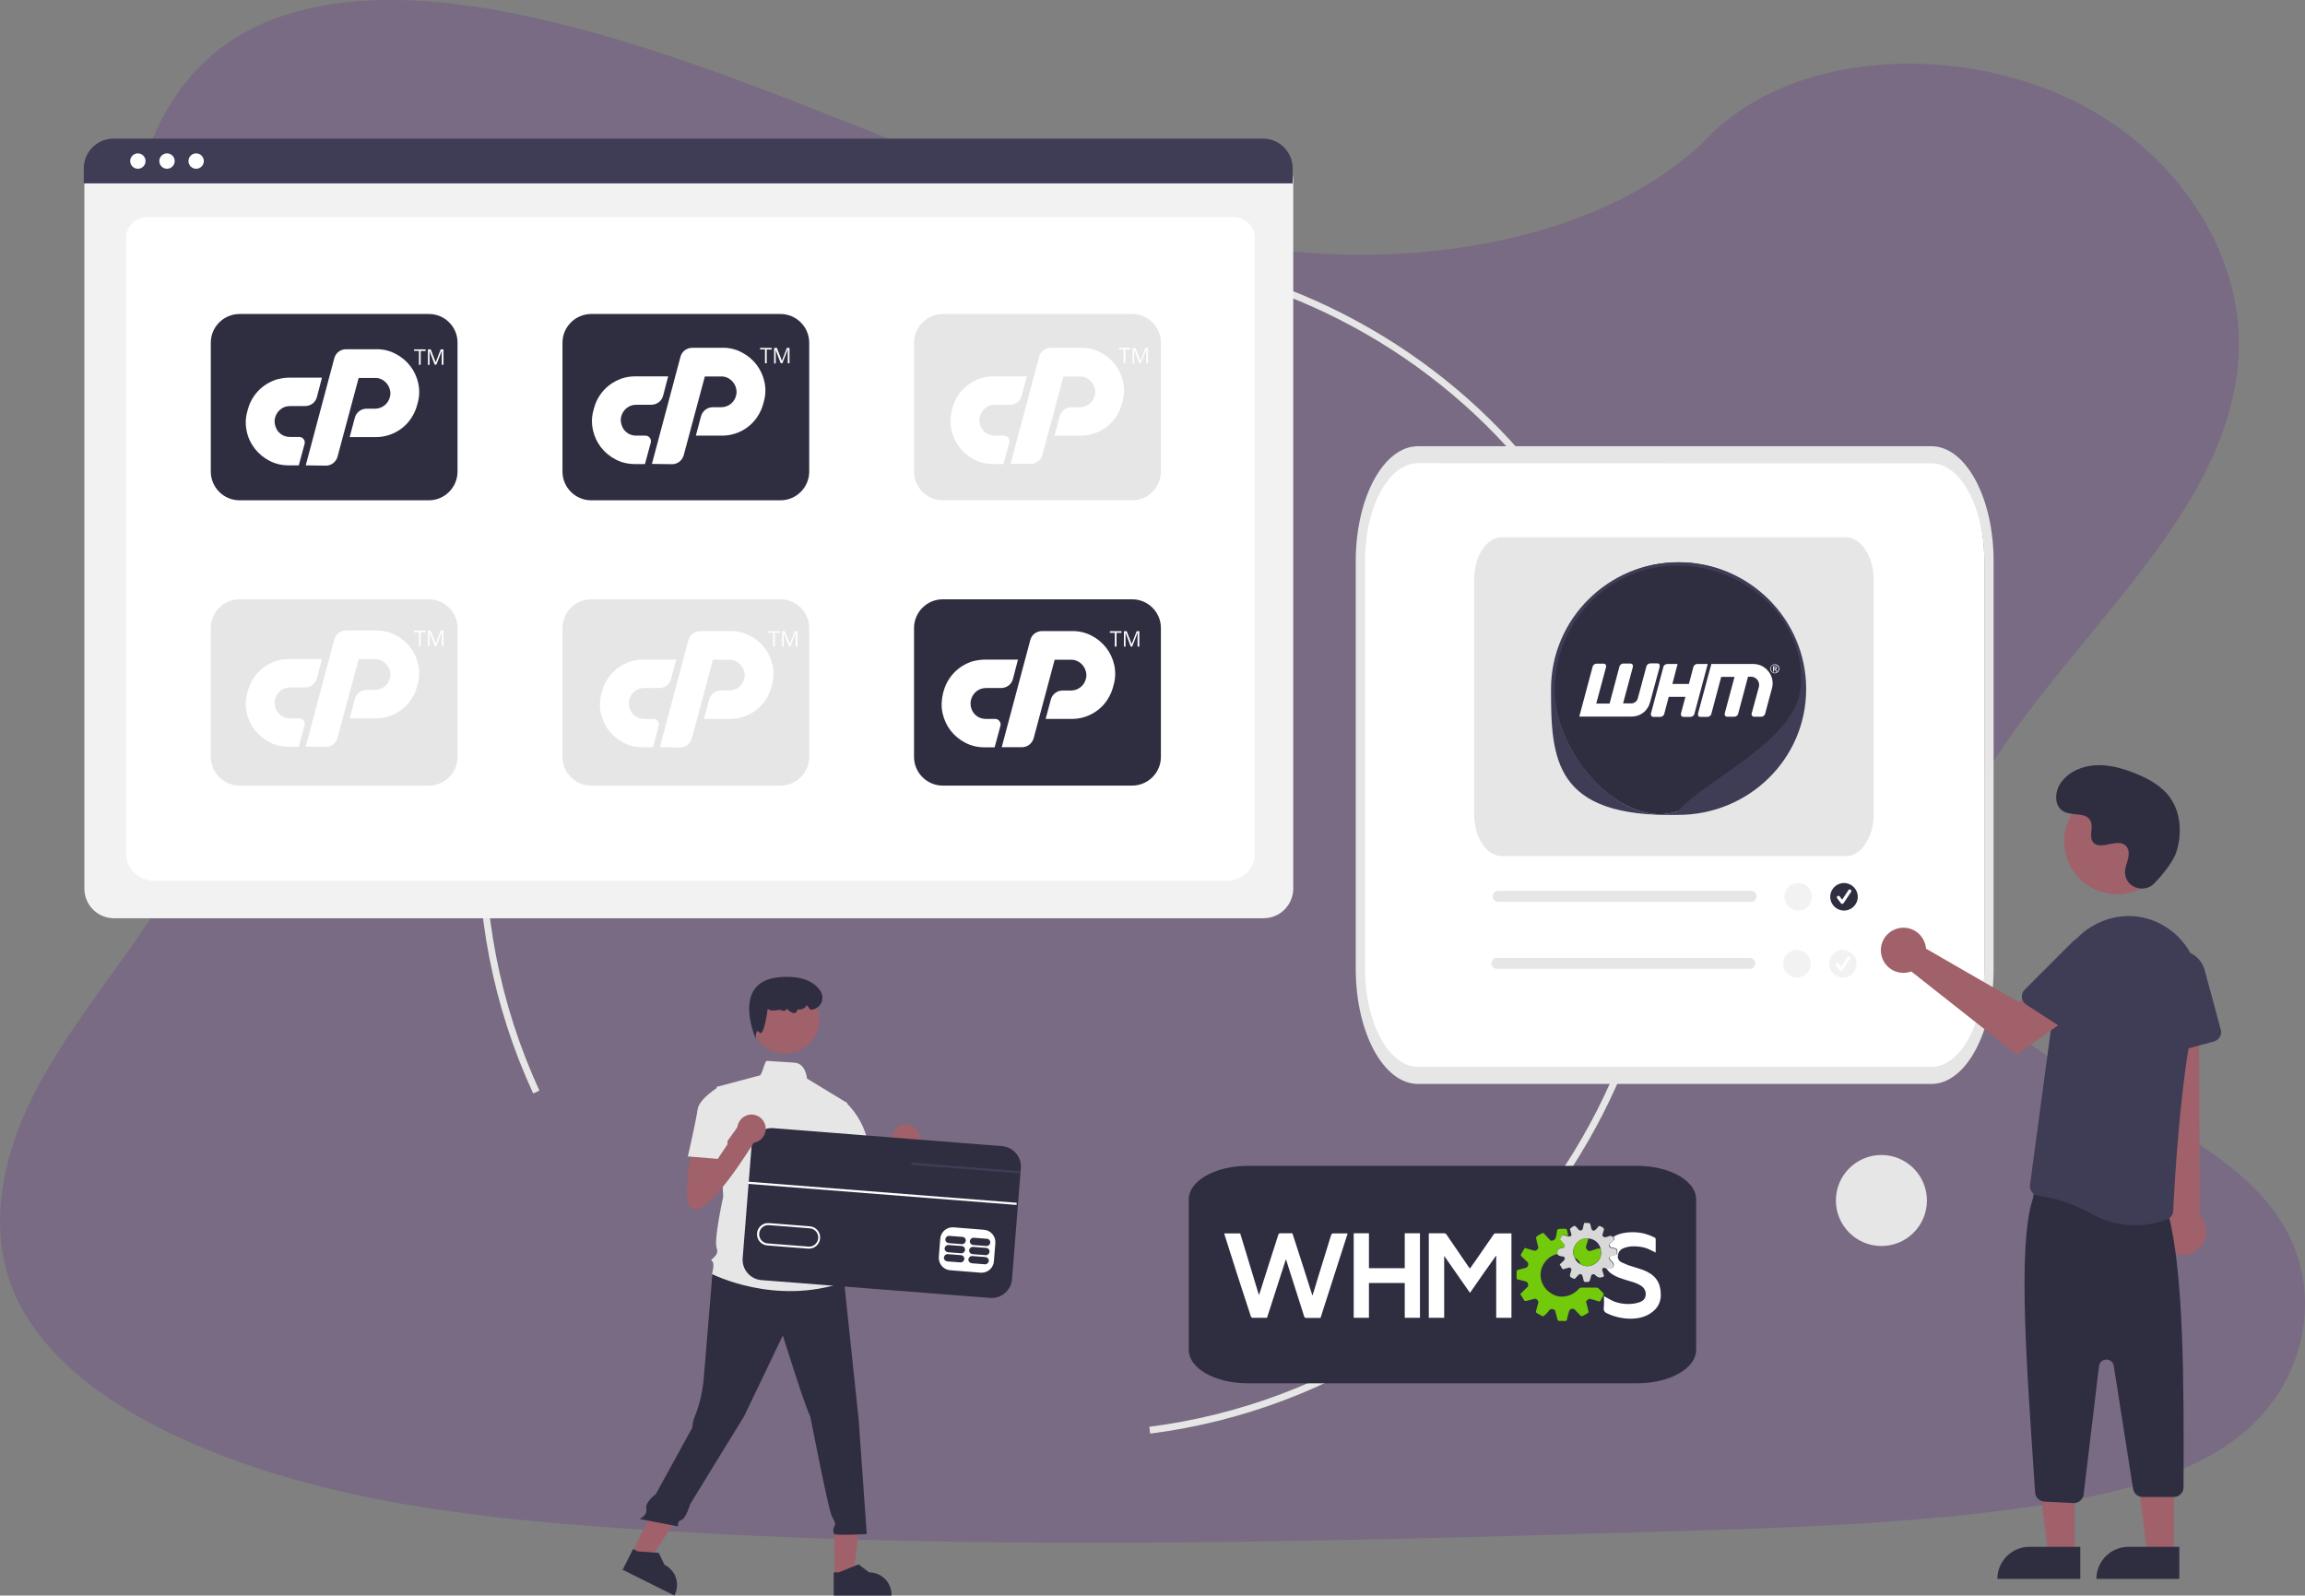 <?xml version="1.0" encoding="utf-8"?>
<!-- Generator: Adobe Illustrator 27.7.0, SVG Export Plug-In . SVG Version: 6.00 Build 0)  -->
<svg version="1.1" id="Layer_1" xmlns="http://www.w3.org/2000/svg" x="0px"
     y="0px"
     viewBox="0 0 1590 1100.6" style="enable-background:new 0 0 1590 1100.6;" xml:space="preserve">
<rect x="0" y="0" width="1590" height="1100.6" fill="#808080" stroke="none"/>
<style type="text/css">
	.st0{opacity:0.25;fill:#662D8C;enable-background:new    ;}
	.st1{fill:#E6E6E6;}
	.st2{fill:#F2F2F2;}
	.st3{fill:#FFFFFF;}
	.st4{fill:#3F3D56;}
	.st5{fill:#2F2E41;}
	.st6{fill:#A0616A;}
	.st7{fill:#AEE171;}
	.st8{fill:#ADE070;}
	.st9{fill:#F7FBF2;}
	.st10{fill:#72CA0B;}
	.st11{fill:#D8D8D8;}
	.st12{fill:#414141;}
	.st13{fill:#BFBFBF;}
	.st14{fill:#73CB0C;}
</style>
    <path class="st0" d="M1547.4,988.4c-35.2,29.2-85.3,41.3-133.7,48.9l-8.2,1.3c-84.7,12.6-171,15.2-257,17.8
	c-239.8,7.1-480.2,14.2-719.2-2.2c-105.8-7.2-214.1-19.9-306.8-63.2l-2.4-1.1l-3.6-1.7c-16.4-7.9-32.2-17.1-47.1-27.6
	C43,941.6,21.1,918.6,9.6,891.2c-18.1-42.9-8.5-91.1,12.1-133s51.8-79.7,78.6-119.2c7.9-11.6,15.3-23.6,22.3-35.9
	c43.4-77.1,64.9-166.4,19.4-240.8c-6-9.5-12.5-18.6-19.4-27.5c-11.1-14.5-22.4-28.9-30-44.9c-17.8-37.2-13.9-79.1-7.5-118.9
	c8.7-52.9,24.6-109.9,74.3-142.9C210.9-6,284.1-4.2,348.1,8.1c99.5,19.1,191.3,59,284,95c92.7,36,189.8,68.9,291.7,72.4
	c90,3.1,195-20.2,254.7-81.1c58-59,167.1-63.5,245.7-27.8c75,34,123.6,106.1,120,178c-4.6,89.8-79.4,161.6-138.6,238
	c-9.8,12.7-19.3,25.6-27.9,38.6c-28.1,42.7-47.9,94-28.6,140c10.8,25.8,31.5,45.5,56.5,62.7c55.9,38.5,133,64.4,167.7,118.3
	C1603.1,888.6,1592.1,951.3,1547.4,988.4L1547.4,988.4z"/>
    <path class="st1" d="M793.4,988.9l-0.6-4.7c125.3-16,235.8-89.8,298.6-199.4c111.8-193.7,45.2-442.2-148.4-554
	s-442.2-45.2-554,148.4c-65.8,114.2-72.1,253.3-16.9,373.1l-4.3,2c-55.9-121.1-49.5-261.8,17.1-377.4
	C497.9,181,749.3,113.6,945.3,226.7s263.3,364.5,150.2,560.5C1031.9,898,920.1,972.7,793.4,988.9L793.4,988.9z"/>
    <path class="st1" d="M1297.8,859.5c-17.3,0-31.4-14.1-31.4-31.4s14.1-31.4,31.4-31.4s31.4,14.1,31.4,31.4S1315.2,859.5,1297.8,859.5
	L1297.8,859.5z"/>
    <path class="st2" d="M871.6,633.4h-793c-11.3,0-20.4-9.2-20.4-20.4V124c0-8.3,6.7-14.9,15-15h803.7c8.4,0,15.2,6.8,15.2,15.2V613
	C892,624.3,882.9,633.4,871.6,633.4L871.6,633.4z"/>
    <path class="st3" d="M845.9,607.6H106.8c-10.8,0-19.7-8.2-19.7-18.4V163.4c0-7.5,6.5-13.6,14.6-13.6h749c8.2,0,14.8,6.2,14.8,13.9
	v425.6C865.6,599.4,856.8,607.6,845.9,607.6z"/>
    <path class="st4"
          d="M891.7,126.5H57.8v-10.4c0-11.3,9.2-20.5,20.5-20.5h792.9c11.3,0,20.5,9.2,20.5,20.5L891.7,126.5L891.7,126.5z"
    />
    <circle class="st3" cx="95.1" cy="111.1" r="5.3"/>
    <circle class="st3" cx="115.2" cy="111.1" r="5.3"/>
    <circle class="st3" cx="135.3" cy="111.1" r="5.3"/>
    <path class="st5" d="M295.9,216.6H165.2c-10.9,0-19.8,8.9-19.8,19.8l0,0v88.9c0,10.9,8.9,19.8,19.8,19.8h130.6
	c10.9,0,19.8-8.9,19.8-19.8v-88.9C315.7,225.5,306.8,216.6,295.9,216.6L295.9,216.6z"/>
    <path class="st5" d="M388,236.4v88.9c0,10.9,8.9,19.8,19.8,19.8h130.6c10.9,0,19.8-8.9,19.8-19.8v-88.9c0-10.9-8.9-19.8-19.8-19.8
	H407.8C396.9,216.6,388,225.5,388,236.4z"/>
    <path class="st1" d="M630.5,236.4v88.9c0,10.9,8.9,19.8,19.8,19.8H781c10.9,0,19.8-8.9,19.8-19.8v-88.9c0-10.9-8.9-19.8-19.8-19.8
	H650.3C639.4,216.6,630.5,225.5,630.5,236.4z"/>
    <path class="st1" d="M145.4,433.2v88.9c0,10.9,8.9,19.8,19.8,19.8h130.6c10.9,0,19.8-8.9,19.8-19.8v-88.9c0-10.9-8.9-19.8-19.8-19.8
	H165.2C154.3,413.4,145.4,422.3,145.4,433.2L145.4,433.2z"/>
    <path class="st1" d="M388,433.2v88.9c0,10.9,8.9,19.8,19.8,19.8h130.6c10.9,0,19.8-8.9,19.8-19.8v-88.9c0-10.9-8.9-19.8-19.8-19.8
	H407.8C396.9,413.4,388,422.3,388,433.2L388,433.2z"/>
    <path class="st5" d="M630.5,433.2v88.9c0,10.9,8.9,19.8,19.8,19.8H781c10.9,0,19.8-8.9,19.8-19.8v-88.9c0-10.9-8.9-19.8-19.8-19.8
	H650.3C639.4,413.4,630.5,422.3,630.5,433.2L630.5,433.2z"/>
    <g id="Layer_2_00000042002819802253930240000014484755514604493201_">
	<g id="Layer_1-2">
		<path class="st3" d="M199.5,260.5h22.6l-3.5,13.4c-0.5,1.8-1.5,3.4-3,4.5c-1.5,1.1-3.3,1.7-5.1,1.7H200c-2.3,0-4.5,0.7-6.3,2.1
			c-1.9,1.4-3.2,3.4-3.9,5.7c-0.5,1.7-0.5,3.4-0.1,5.1c0.3,1.5,1,3,1.9,4.3c1,1.2,2.2,2.3,3.6,3c1.5,0.7,3.1,1.1,4.8,1.1h6.4
			c1.2,0,2.3,0.5,3,1.5c0.8,0.9,1,2.1,0.7,3.3l-4,14.8h-7c-4.6,0-9.2-1-13.3-3.2c-3.9-2-7.4-4.9-10.1-8.4c-2.7-3.5-4.6-7.5-5.5-11.9
			c-1-4.5-0.9-9.2,0.4-13.7l0.4-1.5c1.7-6.3,5.4-11.8,10.6-15.8c2.5-1.9,5.4-3.4,8.4-4.5C193,261.1,196.3,260.5,199.5,260.5
			L199.5,260.5z"/>
        <path class="st3" d="M210.9,321l19.7-73.9c0.5-1.8,1.5-3.4,3-4.5c1.5-1.1,3.3-1.7,5.1-1.7h20.9c4.6-0.1,9.2,1,13.3,3.2
			c8,4.1,13.7,11.5,15.6,20.2c1,4.5,0.9,9.2-0.4,13.7l-0.4,1.5c-0.8,3.1-2.2,6.1-4,8.9c-5.4,8.2-14.6,13.1-24.4,13.1h-18.1l3.6-13.5
			c0.5-1.8,1.6-3.3,3-4.4c1.5-1.1,3.3-1.7,5.1-1.7h5.8c4.8,0,9-3.2,10.2-7.9c0.5-1.6,0.5-3.3,0.1-4.9c-0.3-1.5-1-3-2-4.3
			c-1-1.3-2.2-2.3-3.6-3c-1.5-0.8-3.1-1.2-4.8-1.1h-11.2l-14.6,54.4c-0.5,1.8-1.6,3.3-3,4.4c-1.4,1.1-3.2,1.7-5,1.7L210.9,321
			L210.9,321z"/>
        <path class="st3" d="M290.2,251.6H289v-9.6h-3.4V241h8v1.1h-3.4L290.2,251.6L290.2,251.6z"/>
        <path class="st3" d="M299.9,251.6l-3.6-9.4h-0.1c0.1,0.8,0.1,1.6,0.1,2.7v6.8h-1.1V241h1.9l3.4,8.8h0.1l3.4-8.8h1.9v10.6h-1.2
			v-6.9c0-0.8,0-1.6,0.1-2.6h-0.1l-3.7,9.4L299.9,251.6L299.9,251.6z"/>
	</g>
</g>
    <g id="Layer_2-2">
	<g id="Layer_1-2-2">
		<path class="st3" d="M438.3,259.6h22.6l-3.5,13.4c-0.5,1.8-1.5,3.4-3,4.5c-1.5,1.1-3.3,1.7-5.1,1.7h-10.5c-2.3,0-4.5,0.7-6.3,2.1
			c-1.9,1.4-3.2,3.4-3.9,5.7c-0.5,1.7-0.5,3.4-0.1,5.1c0.3,1.5,1,3,1.9,4.3c1,1.2,2.2,2.3,3.6,3c1.5,0.7,3.1,1.1,4.8,1.1h6.4
			c1.2,0,2.3,0.5,3,1.5c0.8,0.9,1,2.1,0.7,3.3l-4,14.8h-7c-4.6,0-9.2-1-13.3-3.2c-3.9-2-7.4-4.9-10.1-8.4c-2.7-3.5-4.5-7.5-5.5-11.9
			c-1-4.5-0.9-9.2,0.4-13.7l0.4-1.5c1.7-6.3,5.4-11.8,10.6-15.8c2.5-1.9,5.4-3.4,8.4-4.5C431.8,260.1,435,259.6,438.3,259.6
			L438.3,259.6z"/>
        <path class="st3" d="M449.7,320l19.7-73.9c0.5-1.8,1.5-3.4,3-4.5c1.5-1.1,3.3-1.7,5.1-1.7h20.9c4.6-0.1,9.2,1,13.3,3.2
			c8,4.1,13.7,11.5,15.6,20.2c1,4.5,0.9,9.2-0.4,13.7l-0.4,1.5c-0.8,3.1-2.2,6.1-4,8.9c-5.4,8.2-14.6,13.1-24.4,13.1H480l3.6-13.5
			c0.5-1.8,1.6-3.3,3-4.4c1.5-1.1,3.3-1.7,5.1-1.7h5.8c4.8,0,9-3.2,10.2-7.9c0.5-1.6,0.5-3.3,0.1-4.9c-0.3-1.5-1-3-2-4.3
			c-1-1.3-2.2-2.3-3.6-3c-1.5-0.8-3.1-1.2-4.8-1.1h-11.2l-14.6,54.4c-0.5,1.8-1.6,3.3-3,4.4c-1.4,1.1-3.2,1.7-5,1.7L449.7,320
			L449.7,320z"/>
        <path class="st3" d="M528.9,250.6h-1.2v-9.6h-3.4V240h8v1.1h-3.4V250.6z"/>
        <path class="st3" d="M538.6,250.6l-3.6-9.4H535c0.1,0.8,0.1,1.6,0.1,2.7v6.8h-1.1V240h1.9l3.4,8.8h0.1l3.4-8.8h1.8v10.6h-1.2v-6.9
			c0-0.8,0-1.6,0.1-2.6h-0.1l-3.7,9.4L538.6,250.6L538.6,250.6z"/>
	</g>
</g>
    <g id="Layer_2-3">
	<g id="Layer_1-2-3">
		<path class="st3" d="M685.7,259.6h22.6l-3.5,13.4c-0.5,1.8-1.5,3.4-3,4.5c-1.5,1.1-3.3,1.7-5.1,1.7h-10.5c-2.3,0-4.5,0.7-6.3,2.1
			c-1.9,1.4-3.2,3.4-3.9,5.7c-0.5,1.7-0.5,3.4-0.2,5.1c0.3,1.5,1,3,1.9,4.3c1,1.2,2.2,2.3,3.6,3c1.5,0.7,3.1,1.1,4.8,1.1h6.4
			c1.2,0,2.3,0.5,3,1.5c0.8,0.9,1,2.1,0.7,3.3l-4,14.8h-7c-4.6,0-9.2-1-13.3-3.2c-3.9-2-7.4-4.9-10.1-8.4c-2.7-3.5-4.5-7.5-5.5-11.9
			c-1-4.5-0.8-9.2,0.3-13.7l0.4-1.5c1.7-6.3,5.4-11.8,10.6-15.8c2.5-1.9,5.3-3.4,8.3-4.5C679.1,260.1,682.4,259.6,685.7,259.6
			L685.7,259.6z"/>
        <path class="st3" d="M697.1,320l19.7-73.9c0.5-1.8,1.5-3.4,3-4.5c1.5-1.1,3.3-1.7,5.1-1.7h20.9c4.6-0.1,9.2,1,13.3,3.2
			c8,4.1,13.7,11.5,15.6,20.2c1,4.5,0.9,9.2-0.4,13.7l-0.4,1.5c-0.8,3.1-2.2,6.1-4,8.9c-5.4,8.2-14.6,13.1-24.4,13.1h-18.1l3.6-13.5
			c0.5-1.8,1.6-3.3,3-4.4c1.5-1.1,3.3-1.7,5.1-1.7h5.8c4.8,0,9-3.2,10.2-7.9c0.5-1.6,0.5-3.3,0.1-4.9c-0.3-1.5-1-3-2-4.3
			c-1-1.3-2.2-2.3-3.6-3c-1.5-0.8-3.1-1.2-4.8-1.1h-11.2L719,313.9c-0.5,1.8-1.6,3.3-3,4.4c-1.4,1.1-3.2,1.7-5,1.7L697.1,320
			L697.1,320z"/>
        <path class="st3" d="M776.3,250.6h-1.2v-9.6h-3.4V240h8v1.1h-3.4V250.6z"/>
        <path class="st3" d="M786,250.6l-3.6-9.4h-0.1c0.1,0.8,0.1,1.6,0.1,2.7v6.8h-1.1V240h1.9l3.4,8.8h0.1l3.4-8.8h1.8v10.6h-1.2v-6.9
			c0-0.8,0-1.6,0.1-2.6h-0.1l-3.7,9.4L786,250.6L786,250.6z"/>
	</g>
</g>
    <g id="Layer_2-4">
	<g id="Layer_1-2-4">
		<path class="st3" d="M199.5,454.6h22.6l-3.5,13.4c-0.5,1.8-1.5,3.4-3,4.5c-1.5,1.1-3.3,1.7-5.1,1.7H200c-2.3,0-4.5,0.7-6.3,2.1
			c-1.9,1.4-3.2,3.4-3.9,5.7c-0.5,1.7-0.5,3.4-0.1,5.1c0.3,1.5,1,3,1.9,4.3c1,1.2,2.2,2.3,3.6,3c1.5,0.7,3.1,1.1,4.8,1.1h6.4
			c1.2,0,2.3,0.5,3,1.5c0.8,0.9,1,2.1,0.7,3.3l-4,14.8h-7c-4.6,0-9.2-1-13.3-3.2c-3.9-2-7.4-4.9-10.1-8.4c-2.7-3.5-4.6-7.5-5.5-11.9
			c-1-4.5-0.9-9.2,0.4-13.7l0.4-1.5c1.7-6.3,5.4-11.8,10.6-15.8c2.5-1.9,5.4-3.4,8.4-4.5C193,455.1,196.3,454.6,199.5,454.6
			L199.5,454.6z"/>
        <path class="st3" d="M210.9,515l19.7-73.9c0.5-1.8,1.5-3.4,3-4.5c1.5-1.1,3.3-1.7,5.1-1.7h20.9c4.6,0,9.2,1,13.3,3.2
			c8,4.1,13.7,11.5,15.6,20.2c1,4.5,0.9,9.2-0.4,13.7l-0.4,1.5c-0.8,3.1-2.2,6.1-4,8.9c-5.4,8.2-14.6,13.1-24.4,13.1h-18.1l3.6-13.5
			c0.5-1.8,1.6-3.3,3-4.4c1.5-1.1,3.3-1.7,5.1-1.7h5.8c4.8,0,9-3.2,10.2-7.9c0.5-1.6,0.5-3.3,0.1-4.9c-0.3-1.5-1-3-2-4.3
			c-1-1.3-2.2-2.3-3.6-3c-1.5-0.8-3.1-1.2-4.8-1.1h-11.2l-14.6,54.4c-0.5,1.8-1.6,3.3-3,4.4c-1.4,1.1-3.2,1.7-5,1.7L210.9,515
			L210.9,515z"/>
        <path class="st3" d="M290.2,445.7H289v-9.5h-3.4V435h8v1.1h-3.4L290.2,445.7L290.2,445.7z"/>
        <path class="st3" d="M299.9,445.7l-3.6-9.5h-0.1c0.1,0.8,0.1,1.6,0.1,2.7v6.8h-1.1V435h1.9l3.4,8.8h0.1l3.4-8.8h1.9v10.6h-1.2
			v-6.9c0-0.8,0-1.6,0.1-2.6h-0.1l-3.7,9.4L299.9,445.7L299.9,445.7z"/>
	</g>
</g>
    <g id="Layer_2-5">
	<g id="Layer_1-2-5">
		<path class="st3" d="M443.8,455h22.6l-3.5,13.4c-0.5,1.8-1.5,3.4-3,4.5c-1.5,1.1-3.3,1.7-5.1,1.7h-10.5c-2.3,0-4.5,0.7-6.3,2.1
			c-1.9,1.4-3.2,3.4-3.9,5.7c-0.5,1.7-0.5,3.4-0.1,5.1c0.3,1.5,1,3,1.9,4.3c1,1.2,2.2,2.3,3.6,3c1.5,0.7,3.1,1.1,4.8,1.1h6.4
			c1.2,0,2.3,0.5,3,1.5c0.8,0.9,1,2.1,0.7,3.3l-4,14.8h-7c-4.6,0-9.2-1-13.3-3.2c-3.9-2-7.4-4.9-10.1-8.4c-2.7-3.5-4.5-7.5-5.5-11.9
			c-1-4.5-0.9-9.2,0.4-13.7l0.4-1.5c1.7-6.3,5.4-11.8,10.6-15.8c2.5-1.9,5.4-3.4,8.4-4.5C437.3,455.5,440.5,455,443.8,455L443.8,455
			z"/>
        <path class="st3" d="M455.2,515.4l19.7-73.9c0.5-1.8,1.5-3.4,3-4.5c1.5-1.1,3.3-1.7,5.1-1.7H504c4.6,0,9.2,1,13.3,3.2
			c8,4.1,13.7,11.5,15.6,20.2c1,4.5,0.9,9.2-0.4,13.7l-0.4,1.5c-0.8,3.1-2.2,6.1-4,8.9c-5.4,8.2-14.6,13.1-24.4,13.1h-18.1l3.6-13.5
			c0.5-1.8,1.6-3.3,3-4.4c1.5-1.1,3.3-1.7,5.1-1.7h5.8c4.8,0,9-3.2,10.2-7.9c0.5-1.6,0.5-3.3,0.1-4.9c-0.3-1.5-1-3-2-4.3
			c-1-1.3-2.2-2.3-3.6-3c-1.5-0.8-3.1-1.2-4.8-1.1h-11.2l-14.6,54.4c-0.5,1.8-1.6,3.3-3,4.4c-1.4,1.1-3.2,1.7-5,1.7L455.2,515.4
			L455.2,515.4z"/>
        <path class="st3" d="M534.5,446h-1.2v-9.5h-3.4v-1.1h8v1.1h-3.4V446z"/>
        <path class="st3" d="M544.2,446l-3.6-9.5h-0.1c0.1,0.8,0.1,1.6,0.1,2.7v6.8h-1.1v-10.6h1.9l3.4,8.8h0.1l3.4-8.8h1.8V446h-1.2v-6.9
			c0-0.8,0-1.6,0.1-2.6h-0.1l-3.7,9.4L544.2,446L544.2,446z"/>
	</g>
</g>
    <g id="Layer_2-6">
	<g id="Layer_1-2-6">
		<path class="st3" d="M679.6,455h22.6l-3.5,13.4c-0.5,1.8-1.5,3.4-3,4.5c-1.5,1.1-3.3,1.7-5.1,1.7h-10.5c-2.3,0-4.5,0.7-6.3,2.1
			c-1.9,1.4-3.2,3.4-3.9,5.7c-0.5,1.7-0.5,3.4-0.2,5.1c0.3,1.5,1,3,1.9,4.3c1,1.2,2.2,2.3,3.6,3c1.5,0.7,3.1,1.1,4.8,1.1h6.4
			c1.2,0,2.3,0.5,3,1.5c0.8,0.9,1,2.1,0.7,3.3l-4,14.8h-7c-4.6,0-9.2-1-13.3-3.2c-3.9-2-7.4-4.9-10.1-8.4c-2.7-3.5-4.5-7.5-5.5-11.9
			c-1-4.5-0.8-9.2,0.3-13.7l0.4-1.5c1.7-6.3,5.4-11.8,10.6-15.8c2.5-1.9,5.3-3.4,8.3-4.5C673.1,455.5,676.4,455,679.6,455L679.6,455
			z"/>
        <path class="st3" d="M691,515.4l19.7-73.9c0.5-1.8,1.5-3.4,3-4.5c1.5-1.1,3.3-1.7,5.1-1.7h20.9c4.6,0,9.2,1,13.3,3.2
			c8,4.1,13.7,11.5,15.6,20.2c1,4.5,0.9,9.2-0.4,13.7l-0.4,1.5c-0.8,3.1-2.2,6.1-4,8.9c-5.4,8.2-14.6,13.1-24.4,13.1h-18.1l3.6-13.5
			c0.5-1.8,1.6-3.3,3-4.4c1.5-1.1,3.3-1.7,5.1-1.7h5.8c4.8,0,9-3.2,10.2-7.9c0.5-1.6,0.5-3.3,0.1-4.9c-0.3-1.5-1-3-2-4.3
			c-1-1.3-2.2-2.3-3.6-3c-1.5-0.8-3.1-1.2-4.8-1.1h-11.2L713,509.3c-0.5,1.8-1.6,3.3-3,4.4c-1.4,1.1-3.2,1.7-5,1.7L691,515.4
			L691,515.4z"/>
        <path class="st3" d="M770.3,446H769v-9.5h-3.4v-1.1h8v1.1h-3.4V446z"/>
        <path class="st3" d="M780,446l-3.6-9.5h-0.1c0.1,0.8,0.1,1.6,0.1,2.7v6.8h-1.1v-10.6h1.9l3.4,8.8h0.1l3.4-8.8h1.8V446h-1.2v-6.9
			c0-0.8,0-1.6,0.1-2.6h-0.1L781,446L780,446L780,446z"/>
	</g>
</g>
    <path class="st3" d="M979.7,313.6c-21.7,0-39.2,32.9-39.2,73.4v281.4c0,40.5,17.6,73.4,39.2,73.4h349.9c21.7,0,39.2-32.9,39.2-73.4
	V387.1c0-40.5-17.6-73.4-39.2-73.4H979.7L979.7,313.6z"/>
    <path class="st1" d="M1332.3,747.7H978.1c-23.7,0-42.9-35.5-42.9-79.3V387.1c0-43.8,19.2-79.3,42.9-79.3h354.2
	c23.7,0,42.9,35.5,42.9,79.3v281.4C1375.2,712.2,1356,747.7,1332.3,747.7z M978.1,319.5c-20.2,0-36.5,30.2-36.5,67.5v281.4
	c0,37.3,16.4,67.5,36.5,67.5h354.2c20.2,0,36.5-30.2,36.5-67.5V387.1c0-37.3-16.4-67.5-36.5-67.5L978.1,319.5L978.1,319.5z"/>
    <path class="st1" d="M1273.2,370.6H1036c-10.5,0-19.1,13-19.1,28.9v162.1c0,1.7,0.1,3.4,0.3,5.1c0.1,0.8,0.2,1.5,0.3,2.3
	c2.2,12.7,9.8,21.5,18.5,21.5h237.2c0.4,0,0.8,0,1.2-0.1h0.3v0c0.1,0,0.2,0,0.2,0c0.1,0,0.2,0,0.2,0c0,0,0.1,0,0.1,0
	c0.2,0,0.3,0,0.5-0.1c0.3-0.1,0.5-0.1,0.8-0.2c0,0,0.1,0,0.1,0c0.1,0,0.1,0,0.2,0c0,0,0,0,0,0c0.2,0,0.3-0.1,0.5-0.2
	c0.1,0,0.2,0,0.3-0.1c0.3-0.1,0.7-0.2,1-0.4c0.2-0.1,0.3-0.1,0.4-0.2c0.2-0.1,0.4-0.2,0.6-0.3c0.1,0,0.2-0.1,0.3-0.2
	c0,0,0.1,0,0.1,0c0.4-0.2,0.9-0.5,1.3-0.8c0.4-0.2,0.7-0.5,1.1-0.8c0.1-0.1,0.2-0.2,0.4-0.3c0,0,0.1,0,0.1-0.1
	c0.3-0.3,0.7-0.6,1-0.9c0,0,0,0,0,0c0,0,0,0,0,0l0,0c0.3-0.3,0.7-0.7,1-1.1h0c0.1-0.1,0.2-0.2,0.2-0.3c0.1-0.1,0.2-0.2,0.3-0.4
	c0.2-0.2,0.4-0.5,0.5-0.7c0.1-0.1,0.2-0.2,0.3-0.4c0.2-0.3,0.5-0.7,0.7-1.1c0.1-0.2,0.2-0.4,0.4-0.6c0.2-0.3,0.4-0.6,0.5-0.9
	c0.2-0.3,0.3-0.6,0.5-0.9c0.2-0.3,0.3-0.6,0.5-1c0.3-0.5,0.5-1.1,0.8-1.7c0.2-0.5,0.4-1,0.6-1.5c0.1-0.2,0.2-0.5,0.3-0.8
	c0,0,0,0,0,0c0.2-0.5,0.3-1,0.4-1.5c0.1-0.2,0.1-0.4,0.2-0.6c0.1-0.4,0.2-0.8,0.3-1.2c0.2-0.8,0.3-1.5,0.5-2.3
	c0.1-0.8,0.2-1.5,0.3-2.3c0.2-1.7,0.3-3.4,0.3-5.1V399.5C1292.3,383.6,1283.7,370.6,1273.2,370.6L1273.2,370.6z"/>
    <path class="st1" d="M1207.9,614.5h-174.4c-2.1,0-3.8,1.7-3.8,3.8c0,2.1,1.7,3.8,3.8,3.8h174.4c2.1,0,3.8-1.7,3.8-3.8
	S1210,614.5,1207.9,614.5L1207.9,614.5L1207.9,614.5z"/>
    <circle class="st5" cx="1272" cy="618.6" r="9.5"/>
    <path class="st3" d="M1270.7,623.5c-0.3,0-0.7-0.2-0.8-0.4l-2.6-3.5c-0.3-0.5-0.3-1.1,0.2-1.5c0.5-0.3,1.1-0.3,1.5,0.2l0,0l1.7,2.3
	l4.4-6.6c0.3-0.5,1-0.6,1.5-0.3s0.6,1,0.3,1.5l0,0l-5.2,7.8C1271.4,623.4,1271.1,623.5,1270.7,623.5L1270.7,623.5L1270.7,623.5z"/>
    <circle class="st2" cx="1240.4" cy="618.6" r="9.5"/>
    <path class="st1" d="M1207,660.7h-174.4c-2.1,0-3.8,1.7-3.8,3.8c0,2.1,1.7,3.8,3.8,3.8H1207c2.1,0,3.8-1.7,3.8-3.8
	S1209.1,660.7,1207,660.7L1207,660.7z"/>
    <circle class="st2" cx="1271.2" cy="664.8" r="9.5"/>
    <path class="st3" d="M1269.9,669.8c-0.3,0-0.7-0.2-0.8-0.4l-2.6-3.5c-0.3-0.5-0.3-1.1,0.2-1.5c0.5-0.3,1.1-0.3,1.5,0.2l0,0l1.7,2.3
	l4.4-6.6c0.3-0.5,1-0.6,1.5-0.3s0.6,1,0.3,1.5l-5.2,7.8C1270.6,669.6,1270.2,669.7,1269.9,669.8L1269.9,669.8L1269.9,669.8z"/>
    <circle class="st2" cx="1239.5" cy="664.8" r="9.5"/>
    <path class="st5" d="M1157.8,387.9c47.5,0,86,38.4,86,85.8s-41.1,70.3-86,85.8c-38.6,13.4-86-38.4-86-85.8
	S1110.3,387.9,1157.8,387.9L1157.8,387.9z"/>
    <path class="st4" d="M1157.7,562.1c-85.9,2-87.8-38.6-87.8-86.8s39.5-87.5,88-87.5s88,39.2,88,87.5S1206.2,562.1,1157.7,562.1z
	 M1157.2,390.1c-46.8,0-84,38-84.8,84.8c-0.7,43.5,45.4,97.7,84.8,84.8c21.1-23.2,80.7-48.2,84.8-84.8
	C1247.1,428.5,1203.9,390.1,1157.2,390.1L1157.2,390.1L1157.2,390.1z"/>
    <g id="Layer_2-7">
	<g id="Layer_1-2-7">
		<path class="st3" d="M1144.8,460.2l-6.6,24.3c-0.4,1.4-1,2.8-1.8,4c-0.8,1.2-1.8,2.3-2.9,3.1c-1.2,0.9-2.4,1.6-3.8,2
			c-1.4,0.5-2.9,0.7-4.4,0.7h-35.9l9.2-34.4c0.1-0.6,0.5-1.1,1-1.5c0.5-0.4,1.1-0.6,1.7-0.6h4.9c0.6,0,1.1,0.2,1.4,0.7
			c0.3,0.4,0.5,1,0.3,1.5l-6.8,25.3h9.2l6.8-25.5c0.1-0.6,0.5-1.1,1-1.5c0.5-0.4,1.1-0.6,1.7-0.6h4.9c0.5,0,1.1,0.2,1.4,0.7
			c0.3,0.4,0.4,1,0.3,1.5l-6.8,25.3h5.6c1.1,0,2.1-0.3,2.9-1c0.8-0.6,1.5-1.5,1.7-2.6l5.9-21.9c0.1-0.6,0.5-1.1,1-1.5
			c0.5-0.4,1.1-0.6,1.7-0.6h4.9c0.6,0,1.1,0.2,1.4,0.7C1144.8,459.1,1145,459.7,1144.8,460.2L1144.8,460.2z"/>
        <path class="st3" d="M1151.1,480.7l-3.1,11.7c-0.1,0.6-0.5,1.1-1,1.5c-0.5,0.4-1.1,0.6-1.7,0.6h-4.9c-0.5,0-1-0.2-1.3-0.7
			c-0.3-0.4-0.4-1-0.3-1.5l8.6-32.2c0.1-0.6,0.5-1.1,1-1.5c0.5-0.4,1.1-0.6,1.7-0.6h7.1l-3.6,13.8h11.4l3.1-11.7
			c0.1-0.6,0.5-1.1,1-1.5c0.5-0.4,1.1-0.6,1.7-0.6h7.2l-9.2,34.4c-0.1,0.6-0.5,1.1-1,1.5c-0.5,0.4-1.1,0.6-1.7,0.6h-4.9
			c-0.5,0-1.1-0.2-1.4-0.7c-0.3-0.4-0.4-1-0.3-1.5l3.1-11.6L1151.1,480.7L1151.1,480.7z"/>
        <path class="st3" d="M1171.3,492.2l9.2-34.2h28.8c2.1,0,4.2,0.5,6.1,1.4c3.6,1.9,6.2,5.2,7.1,9.2c0.4,2.1,0.4,4.2-0.2,6.2
			l-4.7,17.5c-0.1,0.6-0.5,1.1-1,1.5c-0.5,0.4-1.1,0.6-1.7,0.6h-4.9c-0.6,0-1.1-0.2-1.4-0.7c-0.3-0.4-0.5-1-0.3-1.5l5-18.4
			c0.4-1.6,0.1-3.4-1-4.8c-0.5-0.6-1.1-1.2-1.9-1.6c-0.8-0.4-1.6-0.6-2.5-0.6h-2.1l-6.8,25.5c-0.1,0.6-0.5,1.1-1,1.5
			c-0.5,0.4-1.1,0.6-1.7,0.6h-4.9c-0.5,0-1.1-0.2-1.4-0.7c-0.3-0.4-0.4-1-0.3-1.5l6.8-25.3h-9.2l-6.8,25.5c-0.1,0.6-0.5,1.1-1,1.5
			c-0.5,0.4-1.1,0.6-1.7,0.6h-4.9c-0.6,0-1.1-0.2-1.4-0.7C1171.3,493.3,1171.2,492.8,1171.3,492.2L1171.3,492.2z"/>
        <path class="st3" d="M1221.2,461.4c0-0.5,0.1-1.1,0.4-1.6c0.6-1,1.6-1.6,2.7-1.6c1.7,0,3.1,1.4,3.1,3.1l0,0c0,1.1-0.6,2.1-1.5,2.7
			c-1.5,0.9-3.4,0.4-4.3-1.1c0,0,0,0,0,0C1221.3,462.5,1221.2,462,1221.2,461.4L1221.2,461.4z M1221.6,461.4c0,1,0.5,1.9,1.3,2.3
			c0.4,0.2,0.9,0.4,1.3,0.4s0.9-0.1,1.3-0.4c0.4-0.2,0.8-0.6,1-1s0.4-0.9,0.4-1.4c0-0.5-0.1-0.9-0.4-1.3c-0.2-0.4-0.6-0.8-1-1
			c-0.8-0.5-1.9-0.5-2.7,0c-0.4,0.2-0.8,0.6-1,1C1221.8,460.5,1221.6,461,1221.6,461.4L1221.6,461.4z M1225.6,460.7
			c0,0.2-0.1,0.4-0.2,0.6c-0.1,0.2-0.3,0.3-0.5,0.4l1,1.6h-0.7l-0.9-1.5h-0.6v1.5h-0.6v-3.7h1.1c0.5,0,0.8,0.1,1,0.3
			C1225.5,460.1,1225.6,460.4,1225.6,460.7L1225.6,460.7L1225.6,460.7z M1223.8,461.3h0.5c0.2,0,0.4,0,0.5-0.2
			c0.1-0.1,0.2-0.3,0.2-0.4c0-0.2-0.1-0.3-0.2-0.5c-0.2-0.1-0.4-0.1-0.6-0.1h-0.4L1223.8,461.3L1223.8,461.3z"/>
	</g>
</g>
    <polygon class="st6" points="1431.1,1072.2 1412.9,1072.2 1404.2,1002 1431.1,1002 "/>
    <path class="st5" d="M1399.9,1067h35.1v22.1h-57.2C1377.8,1076.9,1387.7,1067,1399.9,1067z"/>
    <polygon class="st6" points="1499.4,1072.2 1481.2,1072.2 1472.5,1002 1499.4,1002 "/>
    <path class="st5" d="M1468.2,1067h35.1v22.1h-57.2C1446.1,1076.9,1456,1067,1468.2,1067z"/>
    <path class="st6" d="M1497.2,863c-7.4-4.8-9.6-14.6-4.8-22c0.5-0.8,1.1-1.5,1.7-2.2l-12-170.1l34.5,3.3l0.9,166.6
	c6.1,6.4,5.8,16.6-0.7,22.7C1511.5,866.4,1503.4,867.1,1497.2,863L1497.2,863L1497.2,863z"/>
    <path class="st5" d="M1430.2,1036.8l-20-1c-3.6-0.2-6.3-3.1-6.4-6.6c-5.3-81.5-12.6-169-1.4-202.8c0-3.7,2.9-6.7,6.6-6.7
	c0.3,0,0.7,0,1,0.1l80.2,11.6c3.3,0.5,5.7,3.3,5.7,6.6c10.2,40,10.7,112.5,10.3,187.9c0,3.7-2.9,6.7-6.6,6.7c0,0,0,0-0.1,0H1478
	c-3.3,0-6.1-2.4-6.6-5.6l-13.3-84.8c-0.4-2.8-3.1-4.8-5.9-4.3c-2.3,0.4-4.1,2.2-4.3,4.5l-10.6,88.5c-0.4,3.3-3.3,5.9-6.6,5.9
	C1430.5,1036.8,1430.4,1036.8,1430.2,1036.8L1430.2,1036.8z"/>
    <path class="st4" d="M1444.3,838c-17.7-9.8-31.5-12.4-38.1-13.1c-1.8-0.2-3.4-1.1-4.5-2.5c-1.1-1.4-1.6-3.2-1.4-5l19.2-142.6
	c2.2-17,13.1-31.6,28.8-38.5c15.1-7,32.8-5.6,46.6,3.7c0.7,0.4,1.3,0.9,1.9,1.3c16.1,11.8,23.4,32,18.8,51.3
	c-11.8,48.2-15.8,127.2-16.5,142.6c-0.1,2.7-1.8,5-4.3,6c-7.2,2.6-14.9,4-22.6,4C1462.4,845.1,1452.8,842.7,1444.3,838L1444.3,838z"
    />
    <path class="st4" d="M1489.9,725.8c-1.6-1.2-2.7-3-2.8-5l-2.5-45.8c-0.6-10.2,7.2-18.8,17.4-19.4c8.7-0.5,16.5,5.2,18.8,13.6
	l11.1,41c1,3.6-1.1,7.2-4.7,8.2l-31.6,8.6C1493.7,727.4,1491.6,727,1489.9,725.8L1489.9,725.8z"/>
    <circle class="st6" cx="1460.4" cy="580.4" r="36.5"/>
    <path class="st6" d="M1328.2,652c0.2,0.8,0.3,1.6,0.4,2.4l63.8,36.8l15.5-8.9l16.5,21.6l-33.2,23.6l-72.8-57.4c-8.1,3-17-1.1-20-9.2
	s1.1-17,9.2-20c8.1-3,17,1.1,20,9.2C1327.9,650.8,1328.1,651.4,1328.2,652L1328.2,652L1328.2,652z"/>
    <path class="st4" d="M1394.7,688.1c-0.2-2,0.5-4,1.9-5.4l32.5-32.5c7.2-7.2,18.8-7.2,26,0c6.2,6.2,7.2,15.8,2.4,23l-23.1,35.6
	c-2,3.1-6.2,4-9.2,2l-27.5-17.8C1396,691.9,1394.9,690.1,1394.7,688.1L1394.7,688.1z"/>
    <path class="st5" d="M1486.2,609.2c-6.8,7.2-19.4,3.4-20.3-6.5c-0.1-0.8-0.1-1.5,0-2.3c0.5-4.4,3-8.4,2.4-13
	c-0.1-1.2-0.6-2.2-1.2-3.2c-5.4-7.3-18.2,3.2-23.3-3.3c-3.1-4,0.6-10.4-1.9-14.9c-3.2-6-12.6-3-18.5-6.3c-6.6-3.6-6.2-13.7-1.8-19.8
	c5.3-7.5,14.5-11.5,23.7-12c9.1-0.6,18.2,1.9,26.7,5.2c9.7,3.8,19.3,9,25.2,17.5c7.2,10.4,7.9,24.3,4.3,36.4
	C1499.3,594.3,1491.8,603.3,1486.2,609.2L1486.2,609.2z"/>
    <g>
	<path class="st6" d="M584.1,798.8c0,0-10,42.3,2.2,42.3s41.2-47.9,41.2-47.9l-10-12.2l-18,25l-0.9-12.7L584.1,798.8z"/>
        <circle class="st6" cx="624.9" cy="785.4" r="9.8"/>
        <polygon class="st6" points="575.6,1087.1 588.6,1087.1 594.8,1037 575.6,1037 	"/>
        <path class="st5"
              d="M575.1,1100.6H615v-0.5c0-8.6-7-15.5-15.5-15.5l0,0l-7.3-5.5l-13.6,5.5h-3.5L575.1,1100.6L575.1,1100.6z"/>
        <polygon class="st6" points="436,1070.9 447.6,1076.7 475.5,1034.6 458.4,1026.1 	"/>
        <path class="st5" d="M429.5,1082.8l35.7,17.8l0.2-0.4c3.8-7.7,0.7-17-7-20.8l0,0l-4-8.2l-14.6-1.1l-3.1-1.6L429.5,1082.8
		L429.5,1082.8z"/>
        <path class="st5" d="M491.7,875.6c0,0-5.2,62.4-6.3,75.7c-0.8,8.4-2.6,16.6-5.6,24.5c0,0-2.2,4.5-2.2,8.9l-25.2,45.9
		c0,0-7.7,5.7-6.6,10.1s-4.6,7.1-4.6,7.1l26.6,5.1c0,0-1.1-3.3,2.2-4.4s6-10.8,6-10.8l37.3-60.8l26.7-55.7c0,0,15.6,50.1,18.9,55.7
		c0,0,12.2,62.4,14.5,67.9s3.3,5.6,2.2,7.8s-1.1,4.4,0,5.6c1.1,1.1,22.3,0,22.3,0l-5.6-79.1l-10-94.7l-51.2-15.6L491.7,875.6
		L491.7,875.6z"/>
        <circle class="st6" cx="541.8" cy="703.3" r="23.4"/>
        <path class="st1" d="M584.5,760.9L556.7,744c0,0-0.8-10.5-8.7-11c-4-0.2-10-0.6-18.9-1.2c-1.9-0.1-3.2,10.2-5.3,10.1l-29.4,7.8
		l4.5,75.7c0,0-6.7,30.1-4.5,35.6s-5.6,7.8-3.3,8.9s0,8.9,0,8.9s43.4,22.3,91.3,5.6l-4.5-14.5c1.2-3.8,0.4-8.1-2.2-11.1
		c0,0,4.5-6.7-1.1-12.2c0,0,2.2-10-3.3-14.5l-1.1-15.6l3.3-7.8L584.5,760.9L584.5,760.9z"/>
        <path class="st5" d="M521.5,716.7l-0.7-1.5c-0.1-0.2-8.3-19.8-1-31.8c3.4-5.6,9.6-8.7,18.3-9.4c13.7-1,23.1,2.3,27.9,9.7
		c2.5,3.9,1.4,9-2.5,11.5c-1.3,0.9-2.9,1.3-4.5,1.3H559l-2.5-3.3l-0.2,0.3c-0.9,2-3,3.1-5.5,2.8c-0.4,0-0.8,0.3-1.1,1.1
		c-0.2,0.7-0.8,1.2-1.5,1.4c-1.8,0.3-4.4-1.9-5.6-3.1c-0.1,0.5-0.4,1-0.9,1.3c-1.2,0.7-3.1-0.2-3.7-0.5c-4.3,0.9-7.2,0.7-8.4-0.7
		c-0.8,5.8-2.6,16.2-4.7,16.8c-0.5,0.1-0.9-0.1-1.2-0.5c-0.5-0.7-1-1-1.2-0.9c-0.7,0.2-1.1,2.5-1.2,3.9L521.5,716.7L521.5,716.7z"/>
        <path class="st1" d="M572.2,762l11.1-1.8c8,7.7,13.5,17.7,15.6,28.5c3.3,17.8,4.5,21.2,4.5,21.2l-26.7,6.7l-14.5-27.8L572.2,762
		L572.2,762z"/>

        <rect x="563.5" y="747.8" transform="matrix(7.863313e-02 -0.997 0.997 7.863313e-02 -273.661 1375.137)"
              class="st3" width="87.3" height="175.7"/>
        <path class="st5" d="M541.7,791.9c-4.3-3.1-9.7-3.3-11.8-3.2c0.6,2,2.6,7.1,6.9,10.1c4.3,3.1,9.7,3.3,11.8,3.2
		C547.9,800.1,546,795,541.7,791.9z"/>
        <path class="st5" d="M558.6,847.3l-28.1-2.2c-3.5-0.3-6.5,2.3-6.8,5.8s2.3,6.5,5.8,6.8l0,0l28.1,2.2c3.5,0.3,6.5-2.3,6.8-5.8
		S562.1,847.6,558.6,847.3L558.6,847.3z"/>
        <path class="st5" d="M691.2,790.6l-157.7-12.4c-7.7-0.6-14.5,5.2-15.1,12.9l0,0l-6.1,76.8c-0.6,7.7,5.2,14.5,12.9,15.1L683,895.3
		c7.7,0.6,14.5-5.2,15.1-12.9l0,0l5.8-73l0.1-1.5l0.2-2.3C704.7,797.9,698.9,791.2,691.2,790.6L691.2,790.6L691.2,790.6z
		 M686.6,857.4l-1,12.7c-0.4,4.7-4.5,8.1-9.1,7.8l-21.1-1.7c-4.7-0.4-8.1-4.5-7.8-9.1l1-12.7c0.4-4.7,4.5-8.1,9.1-7.8l21.1,1.7
		C683.5,848.7,686.9,852.8,686.6,857.4L686.6,857.4L686.6,857.4z M522.2,850.8c0.3-4.3,4.1-7.5,8.3-7.1l28.1,2.2
		c4.3,0.3,7.5,4.1,7.1,8.3c-0.3,4.3-4.1,7.5-8.3,7.1c0,0,0,0,0,0h0l-28.1-2.2C525.1,858.8,521.9,855.1,522.2,850.8
		C522.2,850.8,522.2,850.8,522.2,850.8L522.2,850.8z"/>
        <path class="st5" d="M662.9,865.8l-9.1-0.7c-1.4-0.1-2.5,0.9-2.7,2.3c-0.1,1.4,0.9,2.5,2.3,2.7l9.1,0.7c1.4,0.1,2.5-0.9,2.7-2.3
		C665.3,867.1,664.3,865.9,662.9,865.8z"/>
        <path class="st5" d="M679.8,867.1l-9.1-0.7c-1.4-0.1-2.5,0.9-2.7,2.3c-0.1,1.4,0.9,2.5,2.3,2.7l9.1,0.7c1.4,0.1,2.5-0.9,2.7-2.3
		C682.2,868.4,681.2,867.3,679.8,867.1z"/>
        <path class="st5" d="M663.4,859.5l-9.1-0.7c-1.4-0.1-2.5,0.9-2.7,2.3c-0.1,1.4,0.9,2.5,2.3,2.7l9.1,0.7c1.4,0.1,2.5-0.9,2.7-2.3
		C665.8,860.8,664.8,859.6,663.4,859.5L663.4,859.5z"/>
        <path class="st5" d="M680.3,860.8l-9.1-0.7c-1.4-0.1-2.5,0.9-2.7,2.3c-0.1,1.4,0.9,2.5,2.3,2.7l9.1,0.7c1.4,0.1,2.5-0.9,2.7-2.3
		C682.7,862.1,681.7,860.9,680.3,860.8z"/>
        <path class="st5" d="M663.9,853.2l-9.1-0.7c-1.4-0.1-2.5,0.9-2.7,2.3c-0.1,1.4,0.9,2.5,2.3,2.7l9.1,0.7c1.4,0.1,2.5-0.9,2.7-2.3
		C666.3,854.4,665.3,853.3,663.9,853.2L663.9,853.2z"/>
        <path class="st5" d="M680.8,854.5l-9.1-0.7c-1.4-0.1-2.5,0.9-2.7,2.3c-0.1,1.4,0.9,2.5,2.3,2.7l9.1,0.7c1.4,0.1,2.5-0.9,2.7-2.3
		C683.2,855.8,682.2,854.6,680.8,854.5z"/>

        <rect x="607.9" y="730.4" transform="matrix(7.828506e-02 -0.997 0.997 7.828506e-02 -259.731 1365.527)"
              class="st3" width="1.5" height="185.7"/>
        <polygon class="st4" points="703.9,808 703.8,809.4 697.4,808.9 628.7,803.5 628.8,802 697.5,807.4 	"/>
        <path class="st6"
              d="M477.6,792.1c0,0-10,42.3,2.2,42.3s41.2-47.9,41.2-47.9l-10-12.2l-18,25l-0.9-12.7L477.6,792.1L477.6,792.1z"
        />
        <circle class="st6" cx="518.4" cy="778.6" r="9.8"/>
        <path class="st1"
              d="M502.4,756.5l-6.7-6.7c0,0-13.4,7.8-14.5,15.6s-6.7,32.3-6.7,32.3l20.6,1.7l6.7-10L502.4,756.5z"/>
</g>
    <path class="st7" d="M1107.4,858.2c0,0.2,0,0.5-0.1,0.7C1107.4,858.7,1107.4,858.5,1107.4,858.2z"/>
    <path class="st8" d="M1134.7,910.5c0.2,0.2,0.4,0.4,0.6,0.5C1135.2,910.8,1134.9,910.7,1134.7,910.5z"/>
    <path class="st8" d="M1142.2,911c0.2-0.2,0.5-0.3,0.7-0.5C1142.7,910.7,1142.5,910.8,1142.2,911z"/>
    <path class="st9" d="M1150,852.5c0.1,0.2,0.2,0.3,0.3,0.5C1150.2,852.8,1150.1,852.6,1150,852.5z"/>
    <path class="st5" d="M820,827.3v103.8c0,12.8,18.2,23.1,40.7,23.1h268.6c22.5,0,40.7-10.3,40.7-23.1V827.3
	c0-12.8-18.2-23.1-40.7-23.1H860.7C838.2,804.2,820,814.6,820,827.3z"/>
    <path class="st3" d="M868.5,893.2c1-3,2-6,2.9-9c2-6.3,4-12.6,6-18.8c1.5-4.7,3-9.4,4.5-14c0.1-0.3,0.6-0.7,1-0.7c2.8,0,5.7,0,8.6,0
	c4.6,14.2,9.2,28.4,13.8,43c0.7-2.1,1.3-3.8,1.8-5.6c1.4-4.7,2.8-9.4,4.3-14.1c2.2-7,4.3-14.1,6.5-21.1c0.7-2.1,0.7-2.1,2.9-2.1
	c2.8,0,5.6,0,8.4,0c0.1,0,0.2,0.1,0.4,0.1c-6.2,19.4-12.5,38.8-18.7,58.2c-3.3,0-6.6,0-9.8,0c-0.9,0-1.3-0.3-1.5-1.1
	c-2.4-7.6-4.8-15.2-7.3-22.9c-1.7-5.3-3.4-10.5-5-15.8c0-0.1-0.1-0.2-0.3-0.6c-4.4,13.6-8.7,26.9-13,40.3c-3.4,0-6.8,0-10.2,0
	c-0.3,0-0.8-0.5-0.9-0.8c-2-6.1-4-12.3-6-18.4c-2.5-7.7-5-15.3-7.4-23c-1.6-4.9-3.1-9.9-4.7-14.8c-0.1-0.4-0.2-0.8-0.3-1.2h11
	c4.3,14.2,8.6,28.4,12.9,42.5C868.3,893.2,868.4,893.2,868.5,893.2L868.5,893.2z"/>
    <path class="st3" d="M1031.8,866.4c-2.7,3.9-5.5,7.7-8.2,11.6c-3.2,4.5-6.3,9.1-9.6,13.8c-6-8.5-11.8-16.9-17.8-25.5v42.7h-10.6
	v-58.3h2.5c2.7,0,5.3,0,8,0c0.8,0,1.2,0.2,1.7,0.9c5.1,7.5,10.3,15,15.4,22.5c0.2,0.3,0.5,0.5,0.8,0.9c1.4-2,2.7-3.9,4.1-5.8
	c4.1-5.9,8.2-11.9,12.3-17.8c0.2-0.3,0.7-0.6,1-0.6c3.7,0,7.4,0,11.2,0V909h-10.5c0-14.1,0-28.3,0-42.4c0-0.1-0.1-0.2-0.1-0.4
	C1032,866.3,1031.9,866.4,1031.8,866.4L1031.8,866.4z"/>
    <path class="st3" d="M969,874.8v-24.1h10.5V909H969v-24h-24.7V909h-10.5v-58.3h10.5v24.1L969,874.8L969,874.8z"/>
    <path class="st10" d="M1074.4,865c-4,0.8-7,3-9.2,6.3c-4.8,7.1-2.4,16,4.2,20.5c2.3,1.6,4.9,2.6,7.7,2.6c4.7,0,8.8-1.8,12-5.4
	c0.4-0.4,1.1-0.8,1.6-0.8c3.5-0.1,6.9,0,10.4,0c0.4,0,1,0,1.3,0.3c1.3,1.2,2.5,2.4,3.7,3.7c0.2,0.2,0.2,0.7,0.1,1
	c-0.7,1.3-1.4,2.6-2.1,3.9c-0.3,0.6-0.8,0.8-1.6,0.5c-2-0.7-4-1.2-6-1.7c-0.3-0.1-0.7,0.1-0.9,0.3c-0.6,0.5-1.1,1-1.6,1.5
	c0.6,2.4,1.3,4.7,1.8,7c0.1,0.3-0.1,0.8-0.3,0.9c-1.2,0.8-2.5,1.5-3.8,2.2c-0.4,0.2-1.2,0-1.5-0.3c-1.3-1.3-2.5-2.6-3.8-4
	c-1.3-1.3-3.5-0.8-4,0.9c-0.6,1.9-1.1,3.8-1.5,5.8c-0.2,0.9-0.6,1-1.2,1c-1.2,0-2.5-0.1-3.8,0c-1,0.1-1.3-0.4-1.6-1.2
	c-0.5-1.9-1-3.9-1.5-5.8c-0.1-0.3-0.4-0.6-0.7-0.8c-1.4-0.7-2.6-0.7-3.7,0.8c-0.9,1.3-2.1,2.3-3.3,3.4c-0.3,0.3-1,0.4-1.3,0.2
	c-1.3-0.6-2.6-1.4-3.9-2.2c-0.3-0.2-0.5-0.8-0.4-1.1c0.5-1.9,1-3.8,1.6-5.7c0.4-1.5-1.2-3.3-2.7-2.9c-1.9,0.5-3.8,1.1-5.7,1.5
	c-0.4,0.1-1,0-1.2-0.3c-1-1.5-1.9-3-2.8-4.5c1.8-1.7,3.3-3.3,4.9-4.8c1-0.9,0.5-1.9,0.2-2.8c-0.2-0.5-0.9-0.9-1.4-1.1
	c-1.9-0.5-3.8-0.9-5.7-1.4c-0.2-0.1-0.5-0.5-0.5-0.8c-0.1-1.6-0.1-3.2,0-4.8c0-0.3,0.4-0.8,0.7-0.9c1.9-0.5,3.8-1,5.7-1.5
	c1.5-0.4,2.1-2.8,1.1-3.9c-1.3-1.3-2.7-2.6-4.1-3.9c-0.6-0.5-0.7-1-0.3-1.7c0.8-1.4,1.6-2.8,2.5-4.2c2.2,0.6,4.3,1.3,6.4,1.9
	c1.3,0.4,3.2-1.2,2.9-2.5c-0.5-2-1.1-4-1.5-6.1c-0.1-0.3,0.2-1,0.4-1.2c1.1-0.8,2.3-1.4,3.5-2.1c0.8-0.5,1.3-0.3,1.9,0.4
	c1.4,1.6,2.9,3.1,4.4,4.7c0.2,0,0.3-0.1,0.5-0.1c3.2-0.2,2.9-2.8,3.5-4.8c0-0.1,0-0.2,0-0.4c0.3-2.8,0.6-3,3.4-3c0.5,0,1.1,0,1.6,0
	c1.9,0,1.9,0,2.4,1.9c0.2,1,0.4,2.1,0.6,3.1c-1.2-0.3-2.5-1-3.4-0.7c-0.9,0.4-1.4,1.8-2.1,2.8c0,0.1,0,0.2,0,0.2
	c0.1-0.1,0.2-0.2,0.3-0.3c0.9,1.1,1.8,2.2,2.8,3.3c0.7,0.8,0.3,2.3-0.7,2.5c-0.5,0.1-1,0.2-1.4,0.3c-1.8,0.3-2.7,1.4-2.7,3.2
	C1074.4,864.5,1074.4,864.7,1074.4,865L1074.4,865z"/>
    <path class="st3" d="M1112.9,853.2c2.8-1.8,5.9-2.6,9.2-3c1.8-0.2,3.7-0.3,5.6-0.2c4.9,0.2,9.5,1.5,13.8,3.7c0.3,0.2,0.6,0.7,0.6,1
	c0,3.1,0,6.2,0,9.2c-0.1,0-0.2,0-0.2,0c-1.7-0.8-3.3-1.7-5-2.4c-2.4-1-4.9-1.5-7.6-1.7c-2.6-0.2-5.2-0.1-7.6,0.6
	c-3.6,1-5.3,2.5-5.7,6c-0.2,1.8,0.8,3.5,2.5,4.3c2.4,1.1,4.8,2.2,7.4,2.9c4.4,1.4,9,2.5,12.9,5.2c4,2.8,6.1,6.5,6.6,11.2
	c0.3,2.5,0.4,4.9-0.3,7.3c-0.8,3-2.4,5.3-4.8,7.3c-2.7,2.3-5.9,3.7-9.2,4.4c-3.4,0.7-6.9,0.8-10.4,0.4c-3.3-0.4-6.4-1.1-9.5-2.3
	c-0.7-0.3-1.4-0.6-2.1-0.9c-2-0.8-3.1-1.8-2.8-4.3c0.3-2.6,0.1-5.2,0.1-7.8c1.9,1,3.7,2.1,5.5,3c2.8,1.4,5.8,2,8.9,2.3
	c3.5,0.3,6.8,0,10.1-1.1c2.3-0.8,4.1-2.3,4.3-5c0.2-2.5-0.7-4.5-2.8-6.1c-2.9-2.1-6.3-2.9-9.6-3.9c-4.2-1.3-8.5-2.5-12-5.3
	c-1.2-0.9-2.1-2.3-3.1-3.5c1.1,0.2,2.1,0.4,3.2,0.5c0.3,0,0.8,0,1-0.2c1.8-1.8,1.8-2.8,0-4.7c-0.3-0.3-0.8-0.7-1-1.1
	c-0.3-0.4-0.6-1-0.6-1.4c0-0.8,0.5-1.3,1.4-1.4c1.2-0.2,2.5-0.6,3.9-1c0-1,0.1-2,0-2.9c-0.1-0.4-0.5-0.9-0.9-1.1
	c-1.1-0.4-2.2-0.5-3.2-0.8c-1.2-0.3-1.6-1.8-0.7-2.7c0.4-0.4,0.8-0.8,1.3-1.2c1-0.8,2.1-1.5,1.1-3
	C1112.9,853.7,1112.9,853.4,1112.9,853.2L1112.9,853.2z"/>
    <path class="st11" d="M1112.9,853.2c0,0.2-0.1,0.5,0,0.6c0.9,1.5-0.1,2.2-1.1,3c-0.5,0.3-0.9,0.8-1.3,1.2c-0.9,0.9-0.5,2.4,0.7,2.7
	c1.1,0.3,2.2,0.5,3.2,0.8c0.4,0.1,0.8,0.7,0.9,1.1c0.1,1,0,2,0,2.9c-1.4,0.4-2.6,0.7-3.9,1c-0.9,0.2-1.4,0.6-1.4,1.4
	c0,0.5,0.3,1,0.6,1.4c0.3,0.4,0.7,0.7,1,1.1c1.8,1.8,1.8,2.8,0,4.7c-0.2,0.2-0.7,0.2-1,0.2c-1.1-0.2-2.1-0.4-3.2-0.5
	c-0.4-0.1-1-0.5-1.2-0.3c-0.6,0.4-1.3,0.8-0.9,1.8c0.4,1.3,0.8,2.7,1.2,4c0,0,0,0.1-0.1,0.1c-2.1,1.3-4,1.1-5.7-0.6
	c-0.6-0.5-1-1.2-2-0.8c-0.7,0.2-1,0.5-1.2,1.2c-0.1,0.5-0.2,1.1-0.4,1.6c-0.7,2.5-0.7,2.5-3.4,2.5c-0.7,0-1.1-0.2-1.3-1
	c-0.2-1.1-0.6-2.3-0.9-3.4c-0.3-1.1-1.7-1.4-2.5-0.6c-1,1-1.9,2-2.8,2.9c-0.2,0-0.3,0-0.3,0c-3.4-1.5-3.4-1.5-2.3-5.1
	c0.2-0.7,0.8-1.4,0-2.1c-0.5-0.5-0.9-0.9-1.8-0.5c-0.9,0.4-2.1,0.5-3,0.9c-0.8,0.3-1.1,0-1.3-0.5c-0.5-0.8-1-1.7-1.6-2.7
	c0.9-0.9,1.9-1.7,2.8-2.6c0.3-0.3,0.7-0.9,0.7-1.3c-0.1-0.7-0.2-1.6-1.4-1.6c-1,0-2-0.4-2.9-0.7c-0.3-0.1-0.6-0.7-0.8-1
	c0-0.2,0-0.5,0-0.8c0-1.8,0.9-2.9,2.7-3.2c0.5-0.1,1-0.2,1.4-0.3c1-0.3,1.4-1.8,0.7-2.5c-0.9-1.1-1.8-2.2-2.8-3.3
	c-0.1,0.1-0.2,0.2-0.3,0.3c0-0.1,0-0.2,0-0.2c0.7-1,1.1-2.5,2.1-2.8c0.9-0.4,2.3,0.4,3.4,0.7c0.6,0,1.2,0.1,1.7-0.1
	c0.6-0.3,1.1-0.8,0.7-1.7c-0.4-0.9-0.6-1.9-0.8-2.9c-0.1-0.2-0.2-0.5-0.2-0.5c0.8-0.7,1.7-1.4,2.6-2c0.3-0.2,1.1,0,1.4,0.3
	c0.8,0.7,1.4,1.5,2.1,2.3c0.9,0.9,2.5,0.5,2.8-0.7c0.3-1.3,0.6-2.6,0.9-4c0.8,0,1.5,0,2.3,0c1.8,0,1.8,0,2.2,1.8
	c0.2,0.8,0.4,1.6,0.6,2.3c0.4,1.2,1.7,1.6,2.6,0.7c0.6-0.6,1.3-1.1,1.7-1.8c0.7-1.1,1.4-1.2,2.4-0.5c0.5,0.3,1.1,0.5,1.6,1
	c0.2,0.2,0.4,0.8,0.3,1.1c-0.3,1.1-0.7,2.2-1,3.4c-0.3,1,1,2.1,2.1,1.8c0.9-0.2,1.9-0.4,2.8-0.8c1-0.4,1.6-0.1,2,0.8
	C1112.4,853.2,1112.8,853.2,1112.9,853.2L1112.9,853.2z M1090.5,872.2c3.6,2,7,1.5,10.2-0.8c3.2-2.4,4.4-5.6,3.5-9.6
	c-0.6-4-4.3-7.3-8.5-7.5c-2.5-0.3-4.7,0.3-6.7,1.8c-3.3,2.5-5.1,7.7-2.8,11.4C1086.9,869.7,1088.4,871.2,1090.5,872.2L1090.5,872.2z
	"/>
    <path class="st12" d="M1031.8,866.4c0.1-0.1,0.1-0.2,0.2-0.2c0,0.1,0.1,0.2,0.1,0.4C1032,866.5,1031.9,866.5,1031.8,866.4
	L1031.8,866.4z"/>
    <path class="st13"
          d="M1141.9,864c0.1-0.1,0.1-0.1,0.2,0c0,0.1,0,0.1,0,0.2C1142.1,864.1,1142,864.1,1141.9,864L1141.9,864z"/>
    <path class="st14" d="M1086.2,867.5c-2.2-3.7-0.4-8.9,2.8-11.4c2-1.5,4.2-2.1,6.7-1.8c-0.6,1.9-1.1,3.8-1.7,5.7
	c-0.3,1.1,1.5,3.2,2.6,3c1.5-0.4,3-0.9,4.5-1.4c1-0.3,2-0.8,3,0.1c0.9,4-0.3,7.2-3.5,9.6c-3.1,2.3-6.6,2.9-10.2,0.8
	C1089.6,870.1,1088.2,868.5,1086.2,867.5L1086.2,867.5z"/>
</svg>
